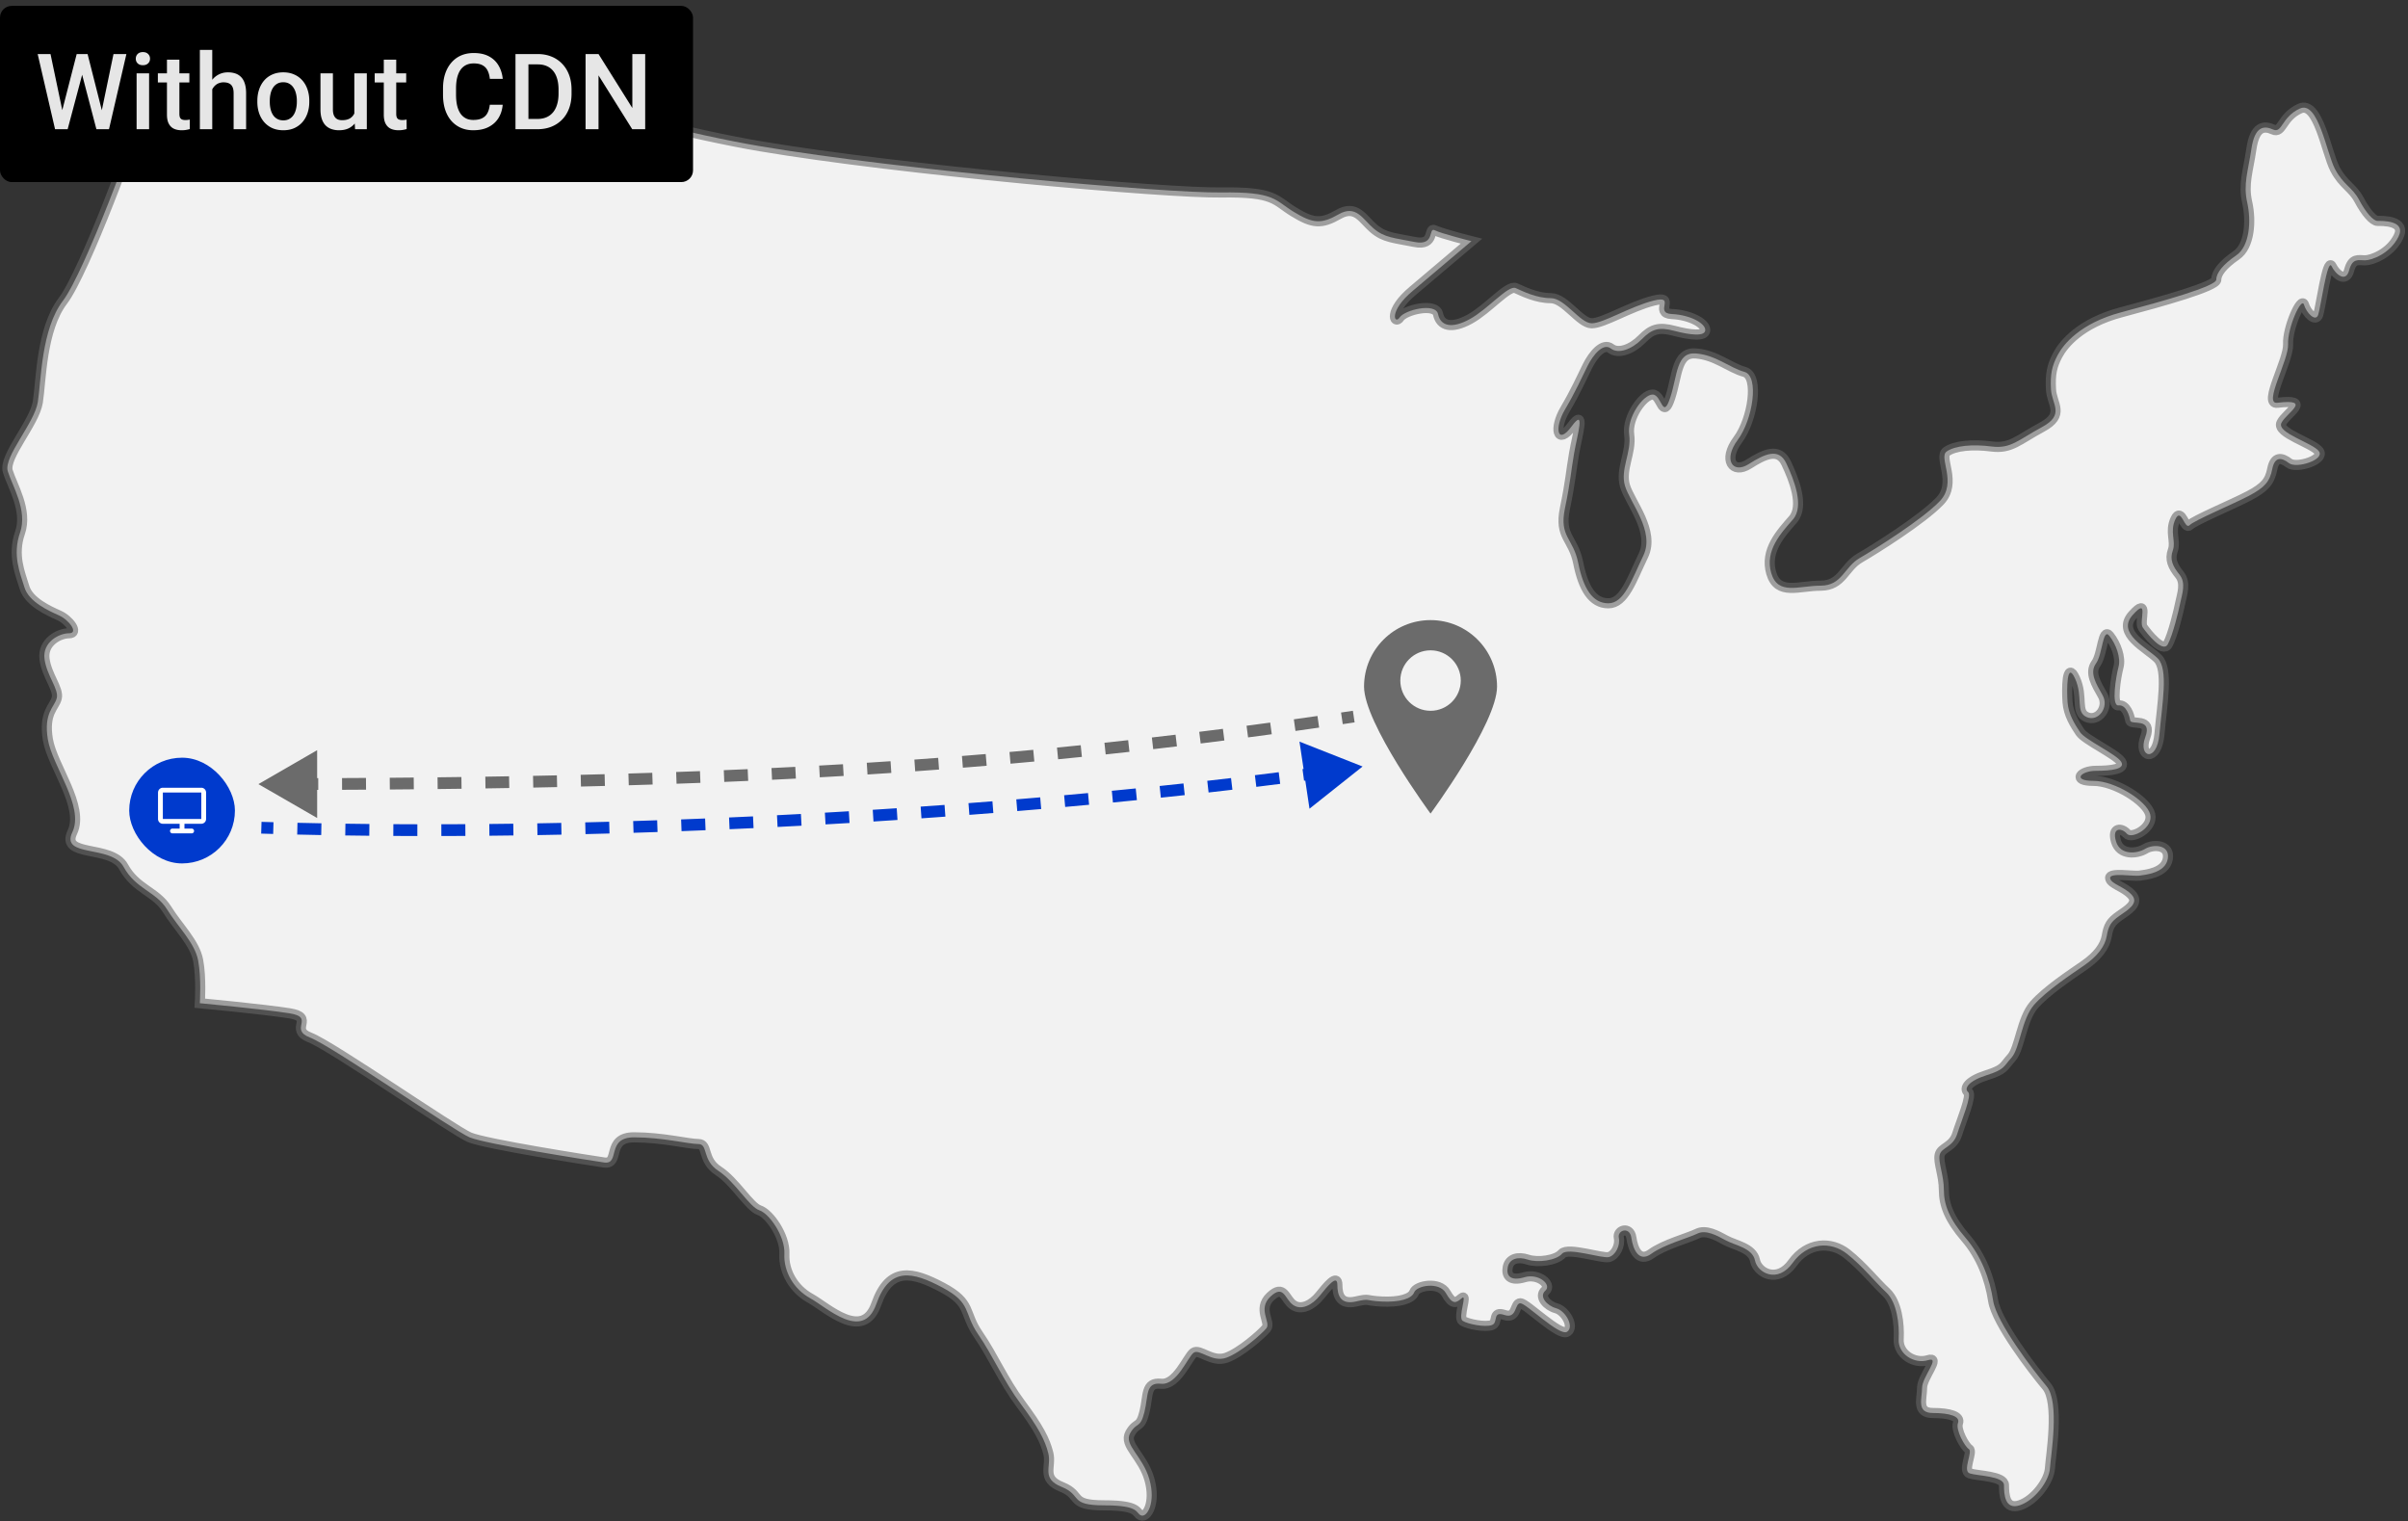 <svg xmlns="http://www.w3.org/2000/svg" width="410" height="259" fill="none" xmlns:v="https://vecta.io/nano"><rect width="100%" height="100%" fill="#333333" stroke="none"/><path d="M44.574 2.391c-.637-.216-1.258.311-1.172.977.439 3.217.388 10.074-9.382 5.621-12.509-5.707-9.382 6.563-9.95 9.702s-9.666 27.68-13.362 32.531-3.696 13.602-4.264 17.217S.569 77.76 1.327 80.234s3.412 6.658 2.085 10.463 0 6.849.758 9.321 4.17 3.996 5.875 4.756 3.412 3.044 1.706 3.044-4.549 1.522-4.17 4.376 2.464 5.136 2.085 6.658-2.274 2.473-1.516 7.039 6.255 11.415 4.17 15.79 6.634 2.093 8.719 5.898 5.496 4.185 7.392 7.229 4.738 5.707 5.307 8.707.284 7.281.284 7.281 10.666 1.004 15.214 1.713-.146 2.715 3.558 4.142 24.45 15.841 27.155 16.983 20.047 3.857 22.89 4.28.285-4.28 5.118-4.28 9.244 1.141 10.95 1.141.568 2.716 3.411 4.566 5.264 6.14 6.97 6.71 4.411 4.428 4.264 7.42 1.568 5.992 4.411 7.566 8.96 7.419 11.234 1.003 6.117-5.569 11.234-2.853 3.558 4.28 6.117 7.99 4.264 7.851 7.254 11.846 4.127 6.14 4.695 8.423-1.283 4.28 2.275 5.707 1.137 3.139 7.253 3.139 5.264 1.289 6.255 1.712 2.559-2.144 1.422-6.139-4.411-5.855-3.274-7.852 1.706-.718 2.421-3.571.146-5.137 2.843-4.852 4.548-4.565 5.548-5.283 3.127 1.712 5.548.856 5.97-3.995 6.823-4.998-1.568-3.286.715-5.422 2.421.432 3.842 1.427 3.274 0 4.549-1.574 2.99-3.71 2.99-1.859.568 3.424 3.127 2.854 1.421-.147 4.411 0 5.117-.433 5.548-1.574 4.264-1.859 5.402.147 1.705 1.712 2.705.856-.715 3.286.146 3.857 3.843 1.141 4.98.717 0-2.43 2.136-1.712 1.706-1.997 2.705-1.997 6.686 5.707 7.961 4.851-.285-3.572-1.852-3.995-2.99-1.998-1.853-3.001-1.137-3.001-3.558-2.283-3.127-.285-2.843-1.712 1.706-1.859 3.412-1.288 4.833.147 5.832-1.004 6.823.857 7.961.571 1.99-1.997 1.705-3.286 1.853-1.997 2.137 0 1.284 4.281 3.412 2.715 6.401-2.715 7.822-3.424 3.274.285 4.833 1.142 4.549 1.288 4.98 3.424 3.842 3.995 6.401.432 6.538-3.709 9.244-1.574 4.833 4.852 6.685 6.564 2.274 5.422 2.136 7.99 2.706 4.28 4.98 3.571-.999 2.854-.999 4.713-1 4.28 1.852 4.28 4.695.571 4.264 1.712 1.138 3.996 1.853 4.428-1.138 3.71.146 4.142 5.833.432 5.833 1.997.146 4.281 2.705 3.425 4.979-4.142 5.117-6.278 1.706-11.276-.569-13.983-8.529-10.843-9.097-14.553-1.99-7.567-4.695-10.705-3.696-5.569-3.696-8.138-1-4.712-.715-5.992 2.274-1.289 2.989-3.571 2.559-6.564 1.852-7.134 0-1.86 3.128-2.854 2.843-1.427 4.264-3.001 1.706-6.563 3.843-8.993 6.254-5.136 8.528-6.71 3.558-3.286 3.843-4.998.715-2.43 2.136-3.425 3.412-2.144 2.137-3.571-3.558-1.859-3.696-2.854 3.98-.285 4.98-.432 4.41-.432 4.833-2.853-2.421-2.569-3.843-1.713-4.264 1.142-4.979-1.288.999-2.283 1.852-1.289 4.549-1.003 3.98-3.285-5.97-5.708-9.666-5.708-2.137-1.712.431-1.712 5.117-.285 4.264-1.574-6.116-3.709-6.969-4.998-1.99-3-2.137-5.136-.146-7.134 1.284-3.995 0 5.707 1.99 6.563 3.842-1.712 2.705-3.71-2.274-3.856-1.137-5.422 1.137-6.139 2.274-4.712 1.99 3.709 1.568 5.283-1.284 6.71 0 6.563 1.852 1.713 1.99 2.569 3.843-.571 2.559 2.853 1.99 4.428 2.421-.57 1.568-10.991-.285-12.842-7.107-4.28-4.264-7.419.999 1.141 1.706 2.145 3.411 4.427 4.264 2.853 1.852-5.707 2.137-7.134.999-3.286-.147-4.713-1.705-2.568-1.137-4.142-.568-3.139.431-5.284 1.568 1.859 2.421 1.003 7.391-3.571 10.097-4.998 3.558-2.43 3.98-4.566 1.568-1.997 2.843-1.003 6.116-.571 5.117-1.998-7.254-3.139-6.401-4.851 5.376-4.142-.715-3.424c-2.421.285 1.99-7.281 1.852-9.988s2.275-8.137 2.705-6.71 1.991 3.001 2.421 1.712 1.568-9.702 2.275-8.275 2.421 2.854 2.989.718 1.568-1.712 2.705-1.712 4.265-1.141 5.686-3.995-2.843-2.715-3.558-2.715-1.99-1.427-3.127-3.571-2.705-2.568-4.127-5.283-2.843-11.7-5.97-10.273-2.989 4.28-4.549 3.571-3.127-.571-3.696 3.286-1.421 5.993-.715 9.131.431 7.419-1.852 8.993-3.412 3.001-3.412 4.142-9.244 3.71-16.205 5.569-9.812 5.422-10.803 7.281-1.284 3.286-1.137 5.854 2.421 4.28-1.568 6.425-5.264 3.71-8.529 3.286-6.255-.147-7.676.856 1.852 5.284-1.137 8.422-10.95 8.137-13.647 9.702-2.989 4.713-6.685 4.713-7.254 1.712-8.391-2.145 1.706-6.849 3.696-9.131.146-6.849-1.137-9.564-3.696-1.574-6.401.147-4.411-.718-1.853-4.142 3.696-10.844 1.138-11.561-4.833-2.854-8.245-3.139-3.127 3.71-4.411 7.566-1.421-.571-2.989-.571-4.411 3.857-3.981 6.849-1.567 5.854-.715 8.708 5.118 7.705 3.128 11.847-3.274 8.137-5.971 8.137-4.264-2.568-5.117-6.848-3.274-4.427-2.274-9.279.999-6.14 1.568-9.417 1.99-7.852-.431-4.566-2.99.285-1.137-2.854 2.843-5.422 3.842-7.419 2.705-3.995 3.98-3.001 3.558.147 5.264-1.574 2.843-2.145 5.548-1.427 5.264 1.003 5.264-.147-2.559-2.568-5.686-2.715.853-3.286-3.127-2.283-8.529 3.857-10.519 3.857-4.549-4.28-6.97-4.28-4.695-1.141-5.97-1.712-4.695 3.571-7.823 5.283-4.979 1.142-5.401-.856-5.686-.718-6.539.571-1.99-1.003 2.274-4.566l9.951-8.422s-5.118-1.288-6.255-1.859.147 2.715-3.412 1.998-5.117-.718-6.969-2.283-2.99-4.142-5.97-2.43-4.411 1.574-7.676-.432-3.128-3.424-12.372-3.286-54.731-3.857-78.328-7.852c-22.236-3.692-74.857-19.059-84.98-22.526z" fill="#f2f2f2" stroke="#666" stroke-opacity=".6" stroke-width="1.723" stroke-miterlimit="10"/><rect y="1" width="118" height="30" rx="2" fill="#000"/><path d="M10.509 19.126l2.549-9.923h1.336l-.149 2.558L11.519 22h-1.389l.378-2.874zM8.601 9.203l2.065 9.844.184 2.953H9.375L6.413 9.203h2.188zm8.684 9.817l2.039-9.817h2.197L18.559 22h-1.477l.202-2.98zm-2.373-9.817l2.522 9.949.369 2.848h-1.389l-2.681-10.239-.141-2.558h1.318zm10.474 3.287V22h-2.127v-9.51h2.127zm-2.267-2.496c0-.322.105-.589.316-.8.217-.217.516-.325.896-.325.375 0 .671.108.888.325.217.211.325.478.325.8 0 .316-.108.58-.325.791s-.513.316-.888.316c-.381 0-.68-.105-.896-.316-.211-.211-.316-.475-.316-.791zm9.121 2.496v1.547h-5.361V12.49h5.361zm-3.814-2.329h2.118v9.211c0 .293.041.518.123.677.088.152.208.255.36.308s.331.079.536.079a3.26 3.26 0 0 0 .422-.026l.325-.053.009 1.617a5.41 5.41 0 0 1-.615.141 4.52 4.52 0 0 1-.791.061c-.486 0-.917-.085-1.292-.255-.375-.176-.668-.46-.879-.852s-.316-.914-.316-1.564v-9.343zM36.139 8.5V22H34.03V8.5h2.109zm-.369 8.394l-.686-.009c.006-.656.097-1.263.273-1.819.182-.557.434-1.04.756-1.45.328-.416.721-.735 1.178-.958.457-.229.964-.343 1.52-.343.469 0 .891.064 1.266.193.381.129.709.337.984.624.275.281.483.65.624 1.108.146.451.22 1.002.22 1.652V22h-2.127v-6.126c0-.457-.067-.82-.202-1.09a1.17 1.17 0 0 0-.571-.58c-.252-.123-.559-.185-.923-.185a2.16 2.16 0 0 0-1.011.228 2.11 2.11 0 0 0-.721.624c-.193.264-.34.568-.439.914-.094.346-.141.715-.141 1.108zm8.048.457v-.202c0-.685.1-1.321.299-1.907.199-.592.486-1.104.861-1.538.381-.439.844-.779 1.389-1.019.551-.246 1.172-.369 1.863-.369.697 0 1.318.123 1.863.369a3.87 3.87 0 0 1 1.398 1.019c.381.434.671.946.87 1.538a5.89 5.89 0 0 1 .299 1.907v.202a5.89 5.89 0 0 1-.299 1.907c-.199.586-.489 1.099-.87 1.538-.381.434-.844.773-1.389 1.02-.545.24-1.163.36-1.855.36-.697 0-1.321-.12-1.872-.36a4.03 4.03 0 0 1-1.389-1.02c-.381-.439-.671-.952-.87-1.538s-.299-1.222-.299-1.907zm2.118-.202v.202a5.38 5.38 0 0 0 .132 1.213c.088.381.226.715.413 1.002s.428.513.721.677.642.246 1.046.246c.393 0 .732-.082 1.02-.246.293-.164.533-.39.721-.677s.325-.621.413-1.002c.094-.381.141-.785.141-1.213v-.202a4.91 4.91 0 0 0-.141-1.195c-.088-.381-.228-.718-.422-1.011-.187-.293-.428-.521-.721-.686-.287-.17-.63-.255-1.028-.255s-.744.085-1.037.255a2.04 2.04 0 0 0-.712.686 3.19 3.19 0 0 0-.413 1.011c-.088.375-.132.774-.132 1.195zm14.394 2.61V12.49h2.127V22h-2.004l-.123-2.241zm.299-1.978l.712-.017c0 .639-.07 1.227-.211 1.767-.141.533-.358.999-.65 1.397-.293.393-.668.7-1.125.923-.457.217-1.005.325-1.644.325a3.85 3.85 0 0 1-1.274-.202 2.61 2.61 0 0 1-1.002-.624c-.275-.281-.489-.647-.642-1.099s-.228-.99-.228-1.617V12.49h2.118v6.161c0 .346.041.636.123.87.082.229.193.413.334.554a1.19 1.19 0 0 0 .492.299c.188.059.387.088.598.088.604 0 1.078-.117 1.424-.352.352-.24.601-.562.747-.967.152-.404.228-.858.228-1.362zm8.532-5.291v1.547H63.8V12.49h5.361zm-3.814-2.329h2.118v9.211c0 .293.041.518.123.677.088.152.208.255.36.308a1.64 1.64 0 0 0 .536.079 3.26 3.26 0 0 0 .422-.026l.325-.053.009 1.617a5.4 5.4 0 0 1-.615.141 4.52 4.52 0 0 1-.791.061c-.486 0-.917-.085-1.292-.255-.375-.176-.668-.46-.879-.852s-.316-.914-.316-1.564v-9.343zm18.048 7.673h2.197c-.07.838-.305 1.585-.703 2.241-.398.65-.958 1.163-1.679 1.538s-1.597.563-2.628.563c-.791 0-1.503-.141-2.136-.422a4.68 4.68 0 0 1-1.626-1.213c-.451-.527-.797-1.163-1.037-1.907-.234-.744-.352-1.576-.352-2.496v-1.063c0-.92.12-1.752.36-2.496.246-.744.598-1.38 1.055-1.907a4.56 4.56 0 0 1 1.644-1.222c.644-.281 1.368-.422 2.171-.422 1.02 0 1.881.188 2.584.563s1.248.894 1.635 1.556c.393.662.633 1.421.721 2.276h-2.197c-.059-.551-.187-1.023-.387-1.415-.193-.393-.481-.691-.861-.896-.381-.211-.879-.316-1.494-.316-.504 0-.943.094-1.318.281a2.49 2.49 0 0 0-.94.826c-.252.363-.442.811-.571 1.345-.123.527-.185 1.131-.185 1.81v1.081c0 .645.056 1.231.167 1.758.117.522.293.97.527 1.345.24.375.545.665.914.87s.812.308 1.327.308c.627 0 1.134-.1 1.52-.299a1.99 1.99 0 0 0 .888-.87c.205-.387.34-.858.404-1.415zM91.487 22h-2.733l.018-1.749h2.716c.791 0 1.453-.173 1.986-.519.539-.346.943-.841 1.213-1.485.275-.645.413-1.412.413-2.303v-.694c0-.691-.079-1.304-.237-1.837-.152-.533-.381-.982-.686-1.345a2.87 2.87 0 0 0-1.107-.826c-.434-.187-.934-.281-1.503-.281h-2.865V9.203h2.865c.85 0 1.626.144 2.329.431a5.11 5.11 0 0 1 1.819 1.222c.516.533.911 1.172 1.187 1.916s.413 1.576.413 2.496v.677c0 .92-.138 1.752-.413 2.496s-.671 1.383-1.187 1.916a5.32 5.32 0 0 1-1.846 1.222c-.709.281-1.503.422-2.382.422zM89.975 9.203V22h-2.206V9.203h2.206zm19.879 0V22h-2.206l-5.74-9.167V22h-2.206V9.203h2.206l5.757 9.185V9.203h2.189z" fill="#e6e6e6"/><path d="M254.896 116.898c0 6.253-11.323 21.616-11.323 21.616s-11.323-15.363-11.323-21.616 5.07-11.323 11.323-11.323 11.323 5.069 11.323 11.323z" fill="#6b6b6b"/><circle cx="243.573" cy="115.868" r="5.147" fill="#f2f2f2"/><rect x="22" y="129" width="18" height="18" rx="9" fill="#003acd"/><path d="M26.909 134.932a.82.82 0 0 1 .818-.818h6.545a.82.82 0 0 1 .818.818v4.5c0 .217-.086.425-.24.578s-.361.24-.579.24h-2.864v.818h1.227a.41.41 0 0 1 .409.409.41.41 0 0 1-.409.409h-3.273a.41.41 0 0 1-.409-.409.41.41 0 0 1 .409-.409h1.227v-.818h-2.864c-.217 0-.425-.086-.579-.24s-.24-.361-.24-.578v-4.5zm7.364 4.5v-4.5h-6.545v4.5h6.545z" fill="#fff"/><path d="M44 133.5l9.998-5.777.004 11.547L44 133.5zm6.112-1.006l4.071-.01.007 2-4.074.01-.004-2zm8.122-.027l4.079-.022.013 2-4.082.022-.009-2zm8.125-.05l4.081-.036.019 2-4.084.036-.016-2zm8.139-.078l4.063-.05.026 2-4.067.05-.023-2zm8.133-.108l4.046-.066.035 2-4.05.066-.03-2zm8.125-.14l4.06-.084.044 1.999-4.065.084-.039-1.999zm8.115-.177l4.073-.104.053 1.999-4.078.104-.048-1.999zm8.129-.218l4.058-.125.064 1.999-4.064.125-.058-1.999zm8.126-.262l4.056-.148.076 1.998-4.061.149-.071-1.999zm8.111-.309l4.067-.175.089 1.998-4.073.175-.083-1.998zm8.123-.363l4.05-.201.103 1.997-4.057.202-.096-1.998zm8.113-.419l4.057-.232.118 1.997-4.065.232-.11-1.997zm8.109-.479l4.049-.263.134 1.995-4.058.264-.125-1.996zm8.106-.544l4.052-.296.15 1.994-4.06.297-.142-1.995zm8.099-.61l4.045-.331.167 1.993-4.053.331-.159-1.993zm8.094-.681l4.046-.367.185 1.992-4.054.368-.177-1.993zm8.088-.751l4.041-.403.202 1.99-4.049.403-.194-1.99zm8.081-.824l4.038-.438.22 1.987-4.047.44-.211-1.989zm8.073-.895l4.034-.474.237 1.986-4.042.475-.229-1.987zm8.067-.965l4.029-.508.254 1.984-4.037.509-.246-1.985zm8.055-1.032l4.026-.54.27 1.982-4.034.541-.262-1.983zm8.052-1.096l4.022-.571.285 1.979-4.029.572-.278-1.98zm8.039-1.156l2.015-.299.295 1.978-2.019.299-.291-1.978z" fill="#6b6b6b"/><path d="M232 130.5l-9.039 7.186-1.704-11.421L232 130.5zm-187.47 9.424l2.036.058-.055 2-2.041-.059.06-1.999zm6.12.162l4.079.085-.037 2-4.088-.085.046-2zm8.163.152l4.083.05-.02 2-4.091-.05.029-2zm8.165.082l4.085.016-.004 2-4.093-.016.012-2zm8.167.015l4.084-.016.012 2-4.092.016-.004-2zm8.167-.048l4.084-.046.027 1.999-4.091.047-.019-2zm8.167-.108l4.083-.077.041 2-4.09.076-.034-1.999zm8.167-.167l4.08-.105.055 1.999-4.088.105-.048-1.999zm8.164-.224l4.082-.132.068 1.999-4.088.132-.062-1.999zm8.161-.278l4.085-.159.081 1.998-4.091.16-.075-1.999zm8.163-.331l4.08-.186.094 1.998-4.086.186-.088-1.998zm8.162-.384l4.074-.212.107 1.997-4.081.212-.1-1.997zm8.155-.436l4.079-.238.12 1.996-4.086.238-.113-1.996zm8.15-.488l4.08-.263.132 1.995-4.087.264-.125-1.996zm8.157-.54l4.067-.289.145 1.995-4.074.289-.138-1.995zm8.144-.591l4.075-.316.158 1.993-4.082.317-.151-1.994zm8.14-.645l4.069-.343.171 1.993-4.075.343-.165-1.993zm8.144-.701l4.066-.371.185 1.992-4.072.371-.179-1.992zm8.121-.756l4.07-.402.2 1.99-4.077.403-.193-1.991zm8.139-.819l4.059-.433.217 1.988-4.068.434-.208-1.989zm8.111-.883l4.046-.466.234 1.986-4.055.468-.225-1.988zm8.109-.955l4.056-.508.254 1.984-4.067.509-.243-1.985zm8.106-1.038l4.045-.554.278 1.981-4.057.555-.266-1.982z" fill="#003acd"/></svg>